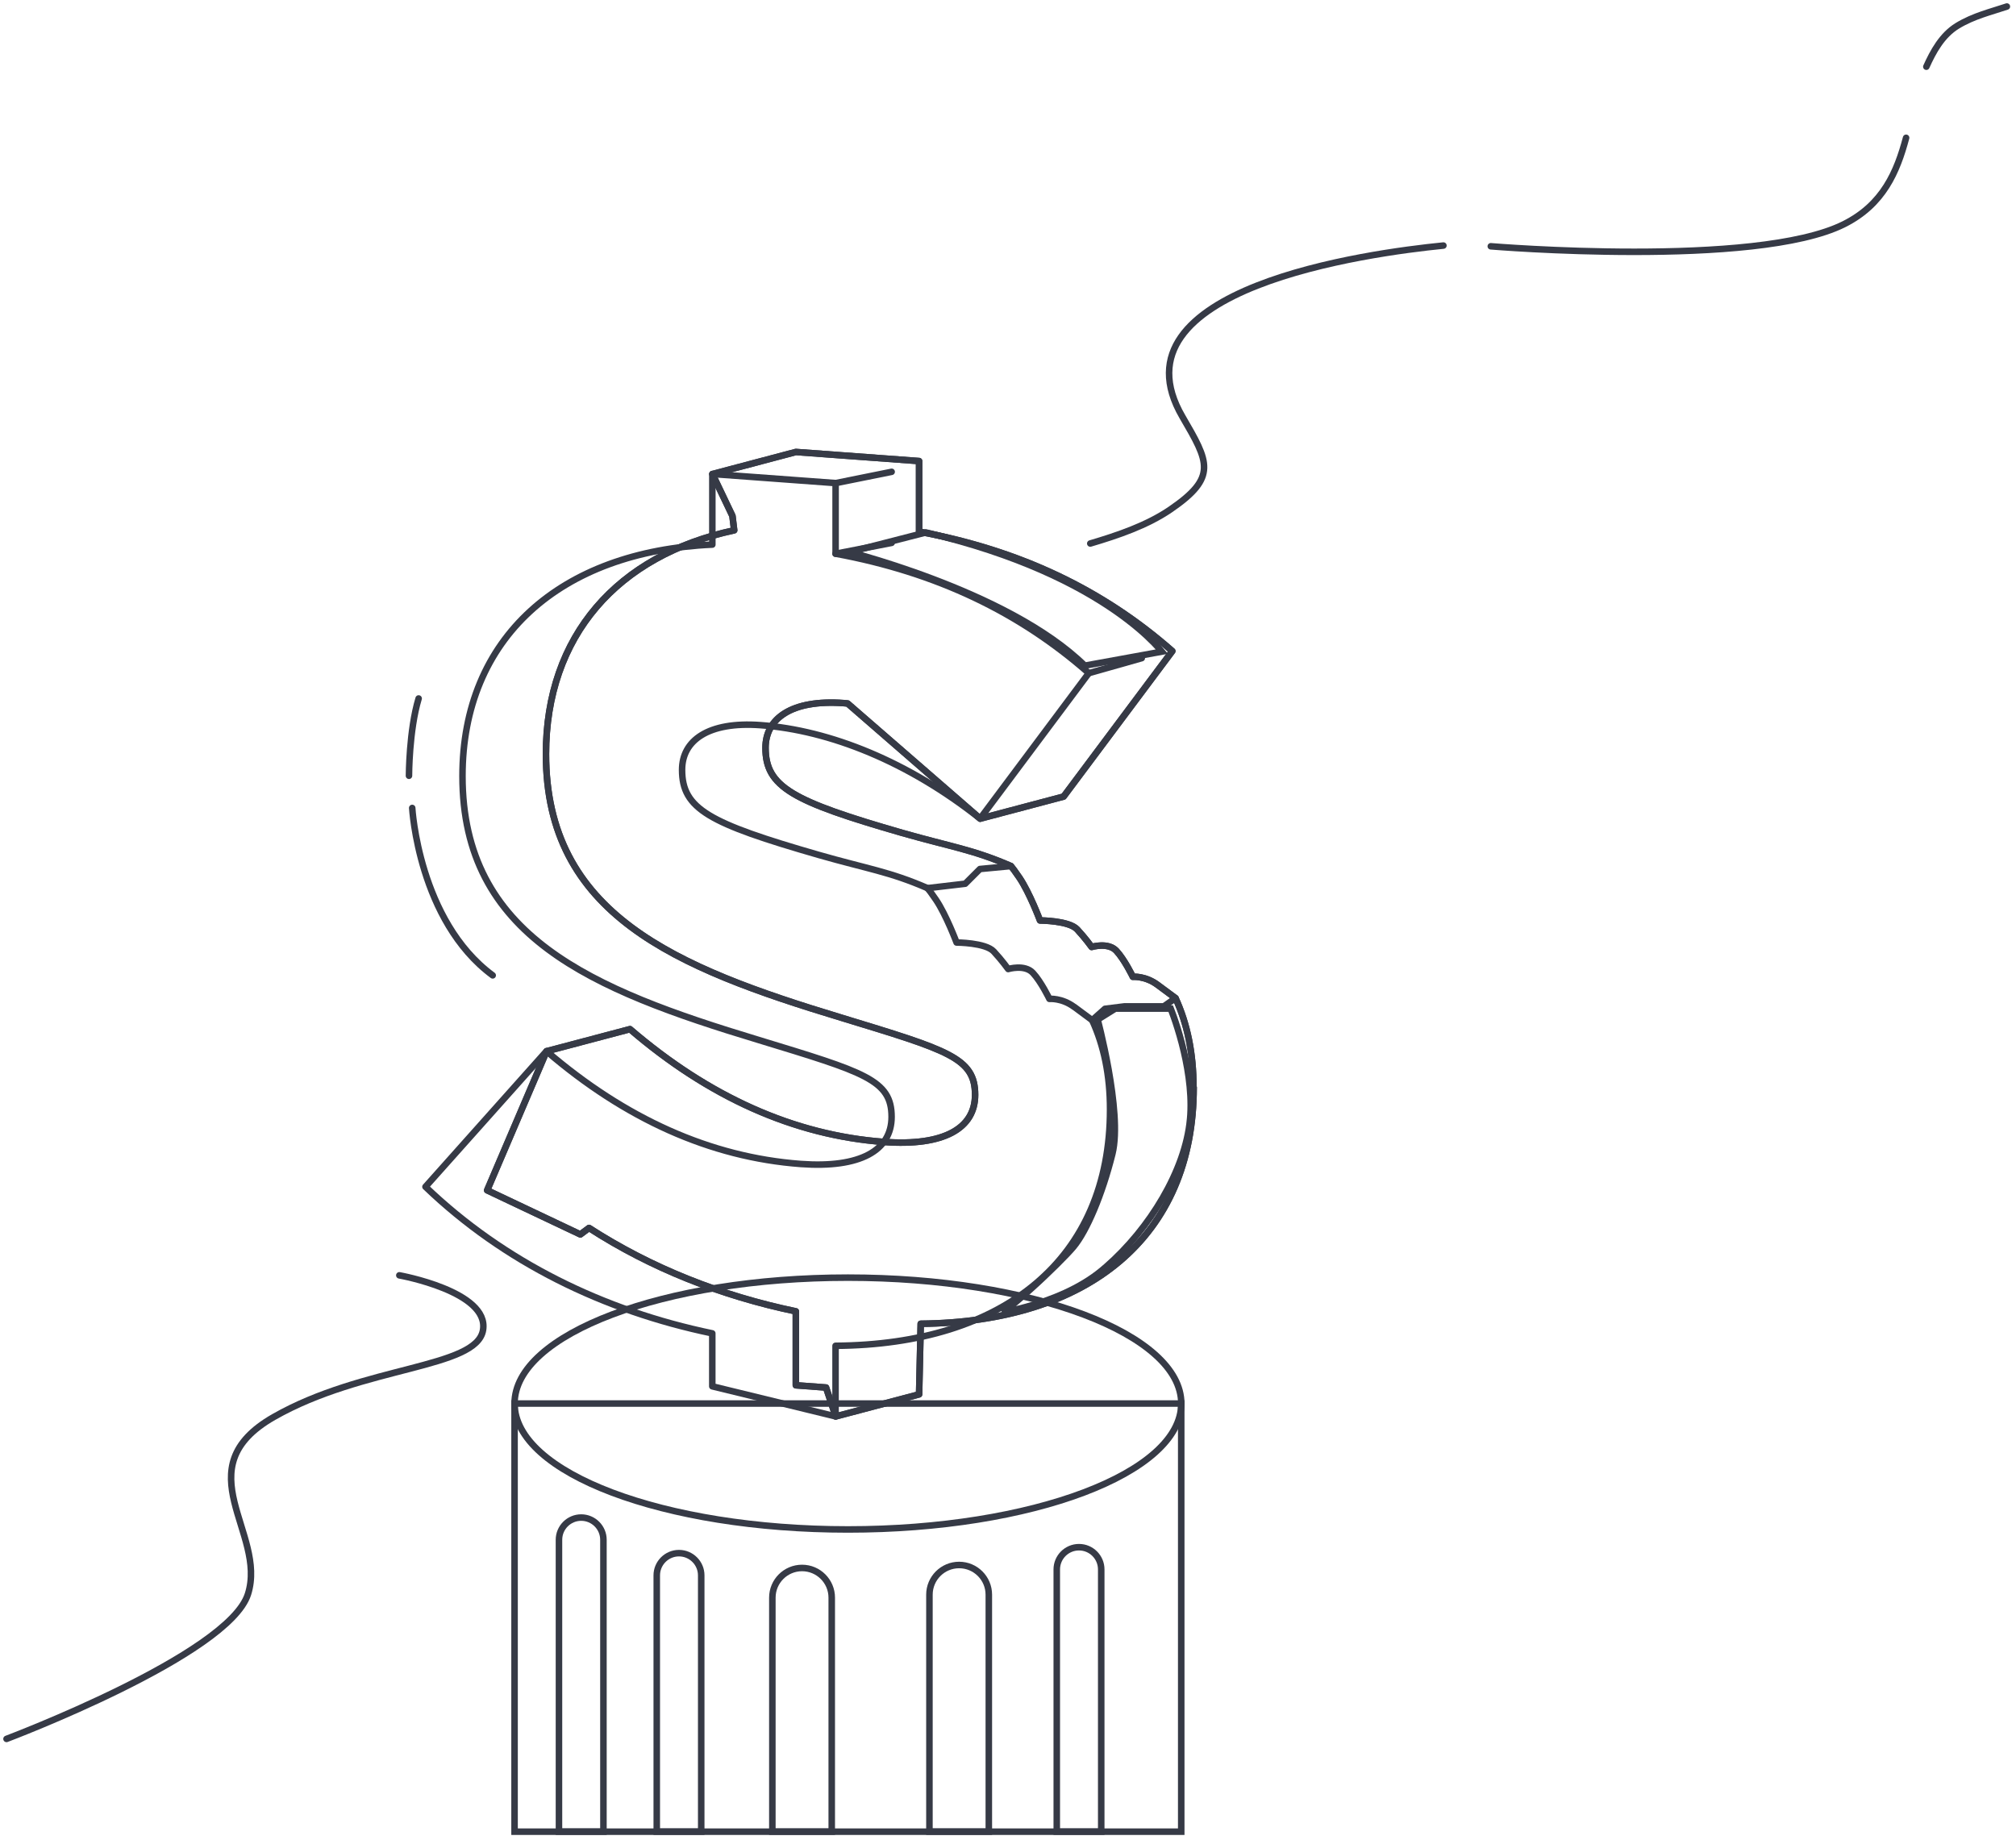 <?xml version="1.0" encoding="UTF-8"?> <svg xmlns="http://www.w3.org/2000/svg" width="309" height="282" viewBox="0 0 309 282" fill="none"><path d="M63.182 123.853C63.182 123.853 64.166 141.122 75.516 149.513" stroke="#363A46" stroke-linecap="round" stroke-linejoin="round"></path><path d="M62.686 118.917C62.686 118.917 62.686 112.007 64.166 107.071" stroke="#363A46" stroke-linecap="round" stroke-linejoin="round"></path><path d="M61.206 195.497C61.206 195.497 75.02 197.961 74.037 203.888C73.053 209.807 55.775 209.319 41.962 217.214C28.148 225.109 40.978 234.979 38.01 244.354C35.051 253.728 1 266.558 1 266.558" stroke="#363A46" stroke-linecap="round" stroke-linejoin="round"></path><path d="M167.11 83.315C171.277 82.083 175.804 80.555 179.412 78.084C186.627 73.141 185.291 70.845 181.244 63.902C169.725 44.145 209.903 38.77 221.237 37.642" stroke="#363A46" stroke-linecap="round" stroke-linejoin="round"></path><path d="M295.258 10.223C296.298 7.911 297.665 5.391 300.001 3.96C302.521 2.424 305.184 1.816 307.6 1" stroke="#363A46" stroke-linecap="round" stroke-linejoin="round"></path><path d="M228.5 37.754C228.5 37.754 269.094 41.138 282.628 34.371C288.659 31.355 290.77 26.324 292.154 21.125" stroke="#363A46" stroke-linecap="round" stroke-linejoin="round"></path><path d="M179.441 154.612C179.453 154.642 179.466 154.675 179.479 154.71C179.583 154.978 179.731 155.372 179.906 155.87C180.256 156.866 180.715 158.279 181.15 159.946C181.967 163.08 182.69 167.078 182.461 170.874L182.402 171.629L182.401 171.63C181.665 179.412 176.232 188.34 169.566 194.16L168.918 194.713C165.482 197.578 160.974 199.312 157.294 200.33C155.943 200.703 154.71 200.977 153.691 201.175C153.73 201.147 153.769 201.12 153.808 201.091C155.009 200.2 156.437 198.993 157.857 197.72C160.691 195.18 163.543 192.331 164.543 191.13C165.566 189.902 166.662 187.897 167.694 185.441C168.73 182.976 169.713 180.023 170.499 176.877C170.908 175.239 170.952 173.103 170.804 170.855C170.656 168.597 170.311 166.186 169.919 163.98C169.526 161.773 169.085 159.762 168.742 158.304C168.57 157.575 168.423 156.983 168.319 156.573C168.293 156.469 168.268 156.376 168.248 156.296L170.94 154.612H179.441Z" stroke="#363A46"></path><path d="M141.926 81.618C156.042 84.923 165.215 89.663 170.853 93.566C173.682 95.524 175.622 97.273 176.851 98.526C177.402 99.088 177.809 99.55 178.091 99.888L166.273 102.037C160.326 96.194 150.892 91.736 142.963 88.738C138.947 87.22 135.298 86.069 132.654 85.298C131.714 85.023 130.9 84.799 130.241 84.621L141.926 81.618Z" stroke="#363A46"></path><path d="M92.49 280.772V236.035C92.49 234.155 90.962 232.628 89.082 232.628C87.203 232.628 85.675 234.155 85.675 236.035V280.772H92.49Z" stroke="#363A46" stroke-miterlimit="10"></path><path d="M168.79 280.772V240.578C168.79 238.699 167.262 237.171 165.382 237.171C163.502 237.171 161.975 238.699 161.975 240.578V280.772H168.79Z" stroke="#363A46" stroke-miterlimit="10"></path><path d="M107.479 280.772V241.49C107.479 239.611 105.951 238.083 104.072 238.083C102.192 238.083 100.664 239.611 100.664 241.49V280.772H107.479Z" stroke="#363A46" stroke-miterlimit="10"></path><path d="M127.484 280.772V244.906C127.484 242.394 125.444 240.354 122.933 240.354C120.421 240.354 118.382 242.394 118.382 244.906V280.772H127.484Z" stroke="#363A46" stroke-miterlimit="10"></path><path d="M151.56 280.772V244.45C151.56 241.938 149.521 239.898 147.009 239.898C144.497 239.898 142.458 241.938 142.458 244.45V280.772H151.56Z" stroke="#363A46" stroke-miterlimit="10"></path><path d="M181.052 215.15H78.868V280.78H181.052V215.15Z" stroke="#363A46" stroke-miterlimit="10"></path><path d="M129.964 234.451C158.183 234.451 181.06 225.81 181.06 215.15C181.06 204.491 158.183 195.849 129.964 195.849C101.744 195.849 78.868 204.491 78.868 215.15C78.868 225.81 101.744 234.451 129.964 234.451Z" stroke="#363A46" stroke-linecap="round" stroke-linejoin="round"></path><path d="M182.923 166.686C182.923 161.423 181.972 156.919 180.18 153.008C179.908 152.808 179.004 152.136 177.428 150.968C175.533 149.561 173.637 149.737 173.637 149.737C173.637 149.737 172.373 147.113 171.109 145.753C169.845 144.393 167.318 145.161 167.318 145.161C167.318 145.161 166.366 143.826 165.102 142.466C163.838 141.106 159.407 141.098 159.407 141.098C159.407 141.098 157.823 136.867 156.248 134.539C155.544 133.499 155.16 133.003 154.944 132.755C149.097 130.212 145.817 129.828 138.282 127.676C121.453 122.829 117.334 120.637 117.334 114.63C117.334 110.167 121.285 107.191 129.356 107.783C129.54 107.799 129.732 107.823 129.924 107.839L150.241 125.492L163.023 122.109L179.684 99.808C169.038 90.442 156.328 84.355 140.874 81.499V70.677L121.981 69.285L109.199 72.669L112.263 79.084L112.534 81.291C94.673 85.099 83.683 97.473 83.683 115.59C83.683 140.146 103.432 148.297 129.02 156.024C145.337 160.999 149.457 162.167 149.457 167.83C149.457 172.981 144.649 175.717 135.547 175.053C121.637 174.029 108.583 168.086 96.561 157.759L83.779 161.143L74.668 182.459L88.954 189.226L90.282 188.235C99.8 194.386 110.567 198.649 121.981 201.017V212.351L126.612 212.695L128.092 217.126L140.874 213.743L141.122 202.92C166.742 202.672 182.955 189.634 182.955 166.694L182.923 166.686Z" stroke="#363A46" stroke-linecap="round" stroke-linejoin="round"></path><path d="M182.923 166.686C182.923 161.423 181.972 156.919 180.18 153.008C179.908 152.808 179.004 152.136 177.428 150.968C175.533 149.561 173.637 149.737 173.637 149.737C173.637 149.737 172.373 147.113 171.109 145.753C169.845 144.393 167.318 145.161 167.318 145.161C167.318 145.161 166.366 143.826 165.102 142.466C163.838 141.106 159.407 141.098 159.407 141.098C159.407 141.098 157.823 136.867 156.248 134.539C155.544 133.499 155.16 133.003 154.944 132.755C149.097 130.212 145.817 129.828 138.282 127.676C121.453 122.829 117.334 120.637 117.334 114.63C117.334 110.167 121.285 107.191 129.356 107.783C129.54 107.799 129.732 107.823 129.924 107.839L150.241 125.492L163.023 122.109L179.684 99.808C169.038 90.442 156.328 84.355 140.874 81.499V70.677L121.981 69.285L109.199 72.669L112.263 79.084L112.534 81.291C94.673 85.099 83.683 97.473 83.683 115.59C83.683 140.146 103.432 148.297 129.02 156.024C145.337 160.999 149.457 162.167 149.457 167.83C149.457 172.981 144.649 175.717 135.547 175.053C121.637 174.029 108.583 168.086 96.561 157.759L83.779 161.143L74.668 182.459L88.954 189.226L90.282 188.235C99.8 194.386 110.567 198.649 121.981 201.017V212.351L126.612 212.695L128.092 217.126L140.874 213.743L141.122 202.92C166.742 202.672 182.955 189.634 182.955 166.694L182.923 166.686Z" stroke="#363A46" stroke-linecap="round" stroke-linejoin="round"></path><path d="M164.638 154.352C162.743 152.944 160.847 153.12 160.847 153.12C160.847 153.12 159.583 150.496 158.319 149.137C157.056 147.777 154.528 148.545 154.528 148.545C154.528 148.545 153.576 147.209 152.312 145.849C151.048 144.489 146.617 144.481 146.617 144.481C146.617 144.481 145.033 140.25 143.458 137.922C142.754 136.883 142.37 136.387 142.154 136.139C136.307 133.595 133.027 133.211 125.493 131.052C108.663 126.204 104.544 124.013 104.544 118.006C104.544 113.542 108.495 110.567 116.566 111.159C127.212 111.943 139.234 116.774 150.225 125.484L166.886 103.184C156.24 93.817 143.53 87.73 128.076 84.875V74.052L109.183 72.661V83.483C85.827 84.515 70.885 97.841 70.885 118.965C70.885 143.522 90.634 151.672 116.222 159.399C132.539 164.374 136.659 165.542 136.659 171.205C136.659 176.356 131.852 179.092 122.749 178.428C108.839 177.404 95.785 171.461 83.763 161.135L65.214 181.924C77.236 193.458 92.522 200.937 109.175 204.392V212.511L128.068 217.118V206.296C153.832 206.128 170.141 193.074 170.141 170.061C170.141 164.798 169.19 160.295 167.398 156.384C167.126 156.184 166.222 155.512 164.646 154.344L164.638 154.352Z" stroke="#363A46" stroke-linecap="round" stroke-linejoin="round"></path><path d="M166.878 103.192L175.005 100.888" stroke="#363A46" stroke-linecap="round" stroke-linejoin="round"></path><path d="M128.06 74.061L136.667 72.325" stroke="#363A46" stroke-linecap="round" stroke-linejoin="round"></path><path d="M128.06 84.883L136.667 83.219" stroke="#363A46" stroke-linecap="round" stroke-linejoin="round"></path><path d="M142.154 136.147L147.945 135.467L150.201 133.211L154.936 132.763" stroke="#363A46" stroke-linecap="round" stroke-linejoin="round"></path><path d="M167.398 156.392L169.366 154.64L172.373 154.264H174.253H178.388L180.172 153.008" stroke="#363A46" stroke-linecap="round" stroke-linejoin="round"></path></svg> 